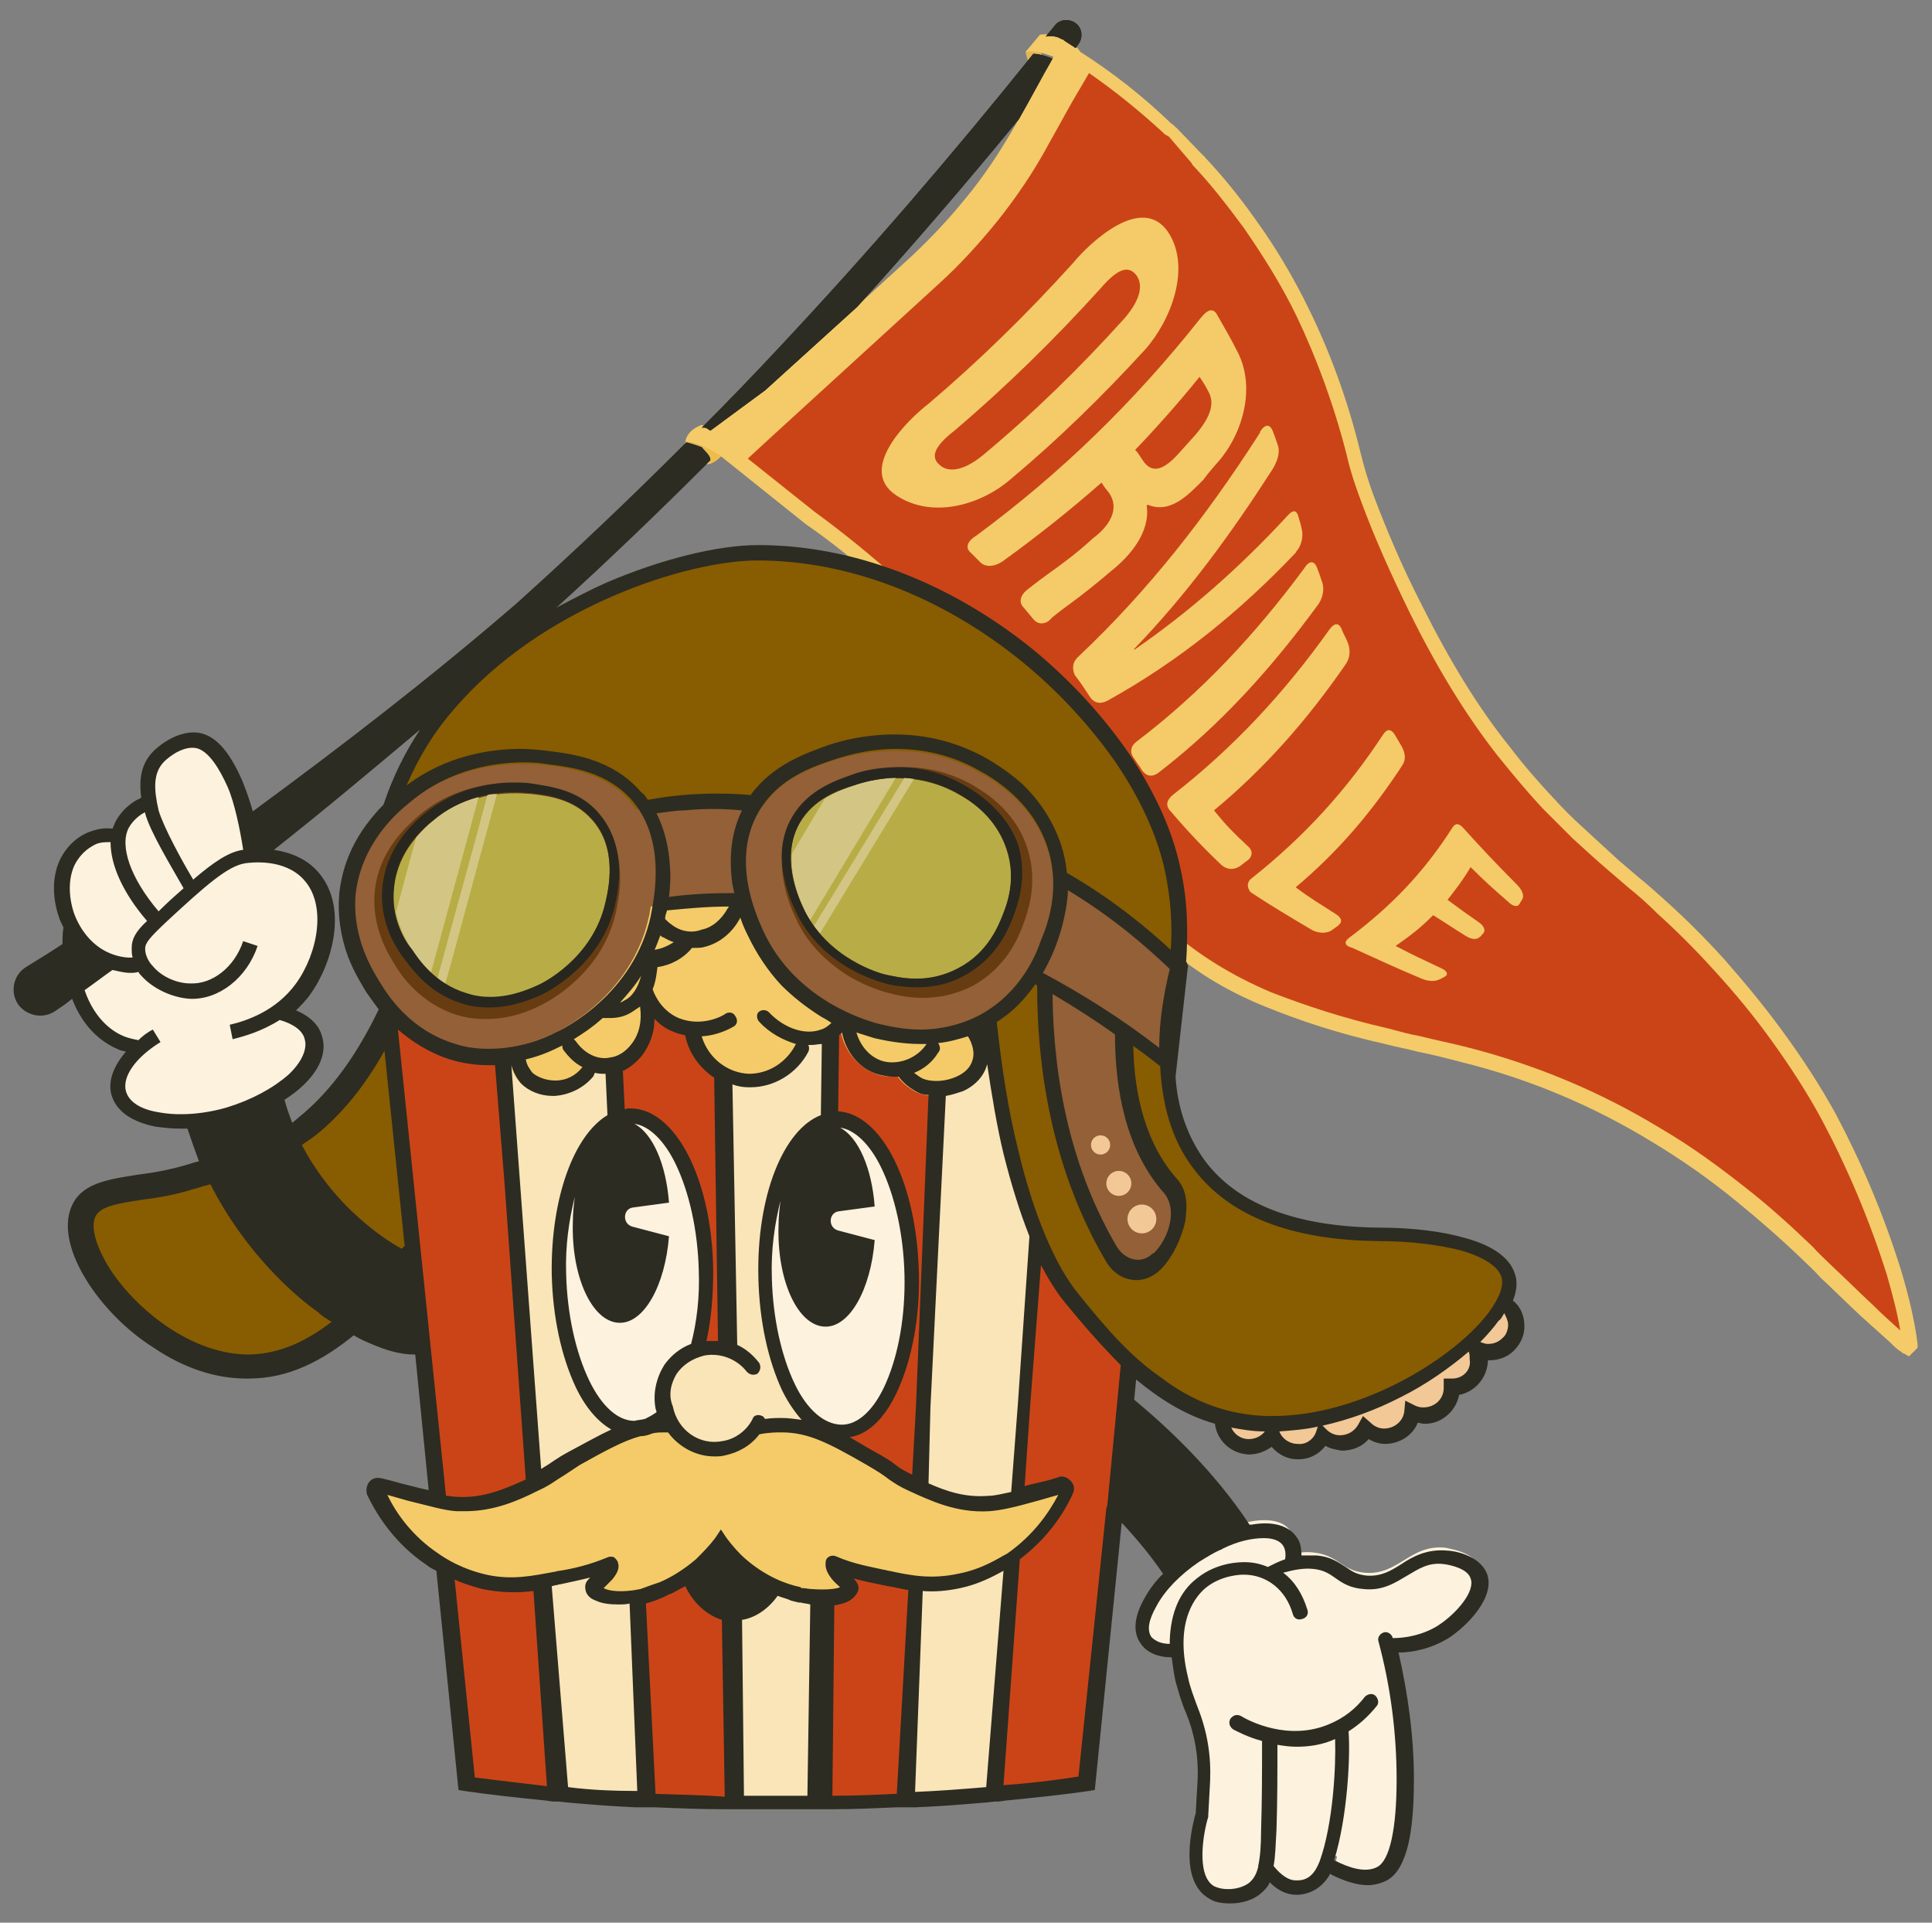 <?xml version="1.0" encoding="utf-8"?>
<!-- Generator: Adobe Illustrator 27.8.0, SVG Export Plug-In . SVG Version: 6.00 Build 0)  -->
<svg version="1.2" baseProfile="tiny" id="Layer_1" xmlns="http://www.w3.org/2000/svg" xmlns:xlink="http://www.w3.org/1999/xlink"
	 x="0px" y="0px" viewBox="0 0 201 200" overflow="visible" xml:space="preserve">
<rect x="0" y="0" width="201" height="200" fill="#808080" stroke="none"/>
<g id="Layer_1_00000106848644063259509600000005299531540001616283_">
	<path fill="#F4CB68" d="M72.8,46c0.9,0.7,1.7,1.1,2.5,1.2c-0.6,0.6-1.2,1.1-1.8,1.1c-0.6-0.3-1.1-0.6-1.7-1
		C72.2,47,72.6,46.5,72.8,46z"/>
	<path fill="#EEBC4A" d="M72.9,46c-0.2,0.5,1.3,1.3,1,2c0,0.1-0.1,0.2-0.1,0.2c0.1,0.1,1.2-0.4,1.3-1.1c0.1-0.8-1-1.5-1.8-1.3
		C73.2,45.7,73,45.8,72.9,46z"/>
	<path fill="#E1B759" d="M73.5,47.2C73,46.3,73,45.1,73,44.4c-0.7,0.4-1.7,1.2-1.8,1.9c0.2,0.6,0.5,1.2,0.8,1.8
		C72.4,47.5,72.9,47.3,73.5,47.2z"/>
	<path fill="#E1B759" d="M106.7,5.4c0.5-0.5,0.9-1,1.4-1.5c-0.1,1.3,0.7,3.1,1.8,4.8c-0.4,0.4-0.7,0.8-1.1,1.1
		C107.9,8.6,107,7,106.7,5.4z"/>
	<g>
		<path fill="#CB4417" d="M97.5,28C97.2,28.2,74.3,45.5,74,45.7c0,0,0,0,0.1,0.1L84.3,54c2.6,1.8,5.1,3.8,7.5,5.9
			c1.6,1.4,3.1,2.8,4.6,4.3c1.9,1.9,3.7,3.9,5.4,5.9c2.5,3,4.8,6.1,6.8,9.4c2,3.2,3.9,6.4,5.9,9.6c1.9,3.1,4.2,5.9,6.8,8.2
			c3.2,2.8,6.7,5,10.6,6.6c4,1.7,8.2,2.9,12.4,3.9c2.7,0.6,5.4,1.2,8,1.8c7.1,1.8,13.8,4.6,20.1,8.4c3.1,1.9,6.1,4,8.9,6.3
			c2.3,1.9,4.5,3.9,6.7,6c2.1,2,4.1,4,6.2,6c1.3,1.2,2.6,2.4,3.9,3.5c0.1,0.1,0.3,0.2,0.4,0.2c0.1-0.1,0.1-0.1,0.2-0.2
			c-0.3-2.5-0.9-5-1.7-7.4c-1.7-5.6-4-11-6.7-16.1c-1.6-3-3.5-5.9-5.5-8.6c-1.9-2.5-3.9-5-6-7.3c-1.9-2.1-3.9-4-5.9-5.9
			c-1.7-1.5-3.4-2.9-5.1-4.4c-1.3-1.1-2.5-2.2-3.8-3.4c-1-1-2-2-3-3c-1.6-1.7-3.2-3.5-4.7-5.4c-3.6-4.6-6.5-9.6-9.1-14.8
			c-1.8-3.6-3.5-7.3-4.9-11.2c-0.6-1.6-1.1-3.3-1.5-5c-1.3-5.1-3-9.9-5.2-14.6c-1.6-3.3-3.4-6.4-5.5-9.3c-1.6-2.3-3.4-4.4-5.2-6.5
			c-0.1-0.1-0.1-0.2-0.1-0.2c-0.9-0.9-1.7-1.8-2.6-2.6c-0.2-0.2-0.5-0.4-0.7-0.6c-2.9-2.7-6-5.2-9.3-7.3c-0.3-0.2-0.5-0.3-0.8-0.5
			c0,0.2-0.1,0.4-0.1,0.6L97.5,28z"/>
	</g>
	<path fill="#F4CB68" d="M199.5,139.8c-0.3-2.4-0.9-4.9-1.7-7.6c-1.8-5.8-4.1-11.2-6.8-16.3c-1.6-2.9-3.4-5.7-5.6-8.7
		c-1.9-2.6-3.9-5-6-7.4c-1.9-2.1-3.9-4.1-6-6c-1-0.9-2-1.8-3-2.6c-0.7-0.6-1.4-1.2-2.1-1.8c-1.3-1.2-2.5-2.3-3.7-3.4
		c-1-0.9-2-1.9-3-3c-1.5-1.6-3-3.3-4.6-5.4c-3.2-4-6.1-8.7-9.1-14.7c-2.1-4.1-3.6-7.7-4.9-11.1c-0.6-1.6-1.1-3.2-1.5-4.9
		c-1.3-5.3-3.1-10.2-5.3-14.7c-1.6-3.3-3.5-6.5-5.6-9.4c-1.7-2.4-3.5-4.6-5.3-6.5l0,0c0,0,0-0.1-0.1-0.1l-0.1-0.1l-2.6-2.7l-0.1-0.1
		c-0.1-0.1-0.2-0.1-0.2-0.2c-0.1-0.1-0.3-0.2-0.4-0.3c-2.9-2.8-6.1-5.3-9.4-7.4L112.1,5c-0.5-0.3-0.9-0.6-1.4-0.9
		c-0.1,0-0.1-0.1-0.2-0.1c-0.7-0.4-1.4-0.5-2.3-0.4c-0.5,0.6-1,1.2-1.5,1.8c0.8-0.2,1.8,0.1,2.9,0.5c-1.3,2.3-2.6,4.7-3.9,7
		c-1.6,2.8-3.3,5.4-5.3,7.8c-1.7,2.1-3.5,4-5.4,5.8l-15.3,14L74,44.7c-0.4-0.2-0.7-0.4-1-0.5c-0.8,0.3-1.5,0.8-1.7,1.7
		c1,0.1,2.4,0.7,3.5,1.4l9,7.2l0,0c2.6,1.8,5.1,3.8,7.4,5.9c1.5,1.3,3,2.7,4.5,4.3c1.8,1.8,3.6,3.8,5.4,5.9c2.6,3,4.8,6.2,6.8,9.3
		c1.3,2,2.5,4.1,3.7,6.1c0.7,1.2,1.5,2.4,2.2,3.6c2,3.2,4.3,6,7,8.4c3.1,2.8,6.6,5,10.8,6.7c3.7,1.5,7.6,2.8,12.5,3.9
		c1.1,0.3,2.3,0.5,3.4,0.8c1.5,0.3,3.1,0.7,4.6,1.1c6.9,1.7,13.6,4.5,19.8,8.3c3,1.8,6,3.9,8.8,6.2c2.2,1.8,4.4,3.7,6.7,5.9
		c0.7,0.7,1.4,1.3,2,2c1.4,1.3,2.8,2.7,4.2,4c1,0.9,2,1.8,3,2.7c0.3,0.3,0.6,0.6,1,0.9c0.2,0.1,0.3,0.2,0.4,0.3h0.1l0.5,0.3l0.9-0.9
		L199.5,139.8z M197.7,138.4c-1-0.9-2-1.8-2.9-2.7c-1.4-1.3-2.8-2.7-4.2-4c-0.7-0.7-1.4-1.3-2-2c-2.3-2.2-4.5-4.2-6.8-6
		c-2.9-2.3-5.9-4.5-9-6.3c-6.4-3.9-13.2-6.7-20.3-8.5c-1.6-0.4-3.1-0.7-4.7-1.1c-1.1-0.2-2.2-0.5-3.3-0.8c-4.8-1.1-8.7-2.4-12.3-3.8
		c-4-1.7-7.4-3.8-10.4-6.4c-2.6-2.3-4.8-5-6.7-8.1c-0.7-1.2-1.5-2.4-2.2-3.6c-1.2-2-2.5-4.1-3.7-6.1c-2-3.2-4.3-6.4-6.9-9.5
		c-1.8-2.1-3.6-4.1-5.5-6c-1.6-1.6-3.1-3-4.6-4.3c-2.4-2.1-4.9-4.1-7.5-6l-6.9-5.5l2.5-2.3l17.4-15.9c2.2-2,4.1-4.1,5.9-6.3
		c2.1-2.6,4-5.4,5.6-8.4c0.8-1.4,1.6-2.9,2.4-4.3l1.7-2.9c2.6,1.8,5.2,3.9,7.6,6.1c0.2,0.2,0.3,0.3,0.5,0.4c0.1,0,0.1,0.1,0.2,0.1
		L124,17c0,0.1,0.1,0.2,0.2,0.3c1.8,1.9,3.5,4.1,5.2,6.4c2,2.9,3.9,5.9,5.5,9.2c2.1,4.4,3.9,9.3,5.2,14.4c0.4,1.8,1,3.5,1.6,5.1
		c1.3,3.5,2.9,7.1,4.9,11.2c3,6.1,6,10.9,9.2,15c1.7,2.1,3.2,3.9,4.7,5.5c1.1,1.1,2.1,2.1,3.1,3.1c1.2,1.1,2.4,2.2,3.8,3.4
		c0.7,0.6,1.4,1.2,2.1,1.8c1,0.8,2,1.7,2.9,2.6c2.1,1.9,4,3.8,5.9,5.9c2.1,2.3,4.1,4.7,5.9,7.2c2.1,2.9,3.9,5.7,5.4,8.5
		c2.6,4.9,4.9,10.3,6.7,16C196.9,134.7,197.4,136.6,197.7,138.4L197.7,138.4z"/>
	<g>
		<path fill="#F4CB68" d="M96.6,42c5.3-4.5,10.3-9.4,15-14.6c1.9-2.3,7.2-7.2,9.9-3.3c2.5,3.7,0.3,9.3-2.4,12.3
			c-4.4,4.8-9,9.3-13.9,13.4c-3.2,2.8-8.3,4.2-12,1.7C89.2,48.8,94.4,43.7,96.6,42z M102.2,47.4c5.3-4.4,10.2-9.2,14.8-14.3
			c1.8-2.1,1.9-3.6,1.2-4.5c-0.8-1-1.9-0.7-3.7,1.4c-4.8,5.3-9.8,10.2-15.2,14.8c-2.2,1.7-2.5,2.8-1.5,3.6
			C98.6,49.1,100.1,49.1,102.2,47.4z M101.6,55.7c8.8-6.5,16.4-13.9,23.3-22.6c0.7-0.9,1.3-1.1,1.7-0.4c0.9,1.6,1.4,2.4,2.2,4
			c1.9,3.8,0.4,8.7-2.3,11.6c-0.5,0.6-0.8,0.9-1.3,1.6c-1.5,1.5-3.4,3.6-5.8,2.6c0,0,0,0-0.1,0.1c0.4,2.8-1.8,5.3-3.7,6.8
			c-1.4,1.2-2.9,2.4-4.4,3.5c-0.7,0.5-1.2,0.9-1.7,1.3c-0.2,0.2-0.3,0.3-0.4,0.4c-0.6,0.4-1.2,0.3-1.6-0.2s-0.6-0.7-1-1.2
			c-0.5-0.5-0.4-1.2,0.3-1.8c0.4-0.3,1-0.8,2.1-1.6c1.7-1.2,3.3-2.4,4.8-3.8c1.5-1.1,2.9-2.9,1.7-4.7c-0.3-0.4-0.5-0.6-0.8-1.1
			c-3.3,2.9-6.7,5.6-10.3,8.2c-0.9,0.6-1.8,0.6-2.3,0.1c-0.4-0.4-0.6-0.6-1-1C100.4,57,100.6,56.3,101.6,55.7z M118.9,47.9
			c0.8,1.2,1.9,1.3,3.7-0.7c0.7-0.8,1.1-1.2,1.8-2c1.6-1.9,2-3.3,1.3-4.5c-0.3-0.6-0.5-0.9-0.9-1.5c-2.1,2.6-4.4,5.2-6.7,7.6
			C118.5,47.2,118.6,47.5,118.9,47.9z M112.3,68.2c7.2-6.8,13.2-14.5,18.6-22.9c0.2-0.3,0.2-0.3,0.2-0.4c0.5-0.8,1-0.8,1.3-0.1
			c0.2,0.5,0.3,0.8,0.5,1.4c0.3,0.7,0.1,1.6-0.5,2.6c-4.3,6.7-8.9,13-14.4,18.7c0,0,0,0,0,0.1c5.8-4,11-8.6,15.9-13.9
			c0.6-0.7,1-0.7,1.2,0.1c0.1,0.4,0.2,0.6,0.3,1.1c0.2,0.7,0.1,1.6-0.4,2.3c-0.1,0.1-0.1,0.1-0.2,0.3c-5.9,6.2-12.2,11.3-19.6,15.4
			c-0.8,0.4-1.4,0.2-1.8-0.4c-0.6-0.9-0.9-1.4-1.6-2.3C111.5,69.4,111.6,68.8,112.3,68.2z M118.3,77.1c6.7-5.1,12.3-11.1,17.4-18
			c0.5-0.8,1-0.8,1.3-0.1c0.2,0.5,0.3,0.8,0.5,1.4c0.3,0.7,0.2,1.6-0.3,2.4c-4.9,6.7-10.2,12.6-16.7,17.6c-0.7,0.5-1.3,0.3-1.7-0.3
			c-0.3-0.5-0.5-0.7-0.8-1.2C117.5,78.3,117.6,77.6,118.3,77.1z M122,82.7c6.3-4.9,11.6-10.6,16.3-17.2c0.5-0.7,1-0.8,1.3,0
			c0.2,0.5,0.4,0.8,0.6,1.3c0.3,0.7,0.3,1.6-0.2,2.3c-4,5.8-8.4,10.8-13.7,15.2c1.3,1.6,2,2.3,3.5,3.7c0.6,0.5,0.5,1.1,0,1.5
			c-0.3,0.2-0.5,0.4-0.8,0.6c-0.6,0.4-1.3,0.4-1.9-0.1c-1.9-1.8-3.6-3.6-5.3-5.6C121.2,83.8,121.4,83.2,122,82.7z M130.3,91.3
			c5.4-4.3,9.8-9.1,13.6-14.9c0.4-0.6,0.8-0.6,1.2,0c0.3,0.5,0.4,0.7,0.7,1.2c0.4,0.7,0.5,1.4,0.1,2c-3.2,4.9-6.7,9-11.1,12.7
			c1.6,1.2,2.5,1.7,4.2,2.8c0.6,0.4,0.7,0.8,0.2,1.2c-0.3,0.2-0.4,0.3-0.7,0.5c-0.5,0.3-1.2,0.3-1.9,0c-2.2-1.3-4.4-2.6-6.5-4
			C129.7,92.3,129.7,91.7,130.3,91.3z M140.3,97.6c4.4-3.3,7.8-6.8,10.8-11.5c0.3-0.5,0.7-0.5,1.2,0.1c1.8,2,3.6,3.9,5.5,5.8
			c0.5,0.5,0.8,1.1,0.6,1.5c-0.1,0.2-0.2,0.3-0.3,0.5c-0.2,0.4-0.7,0.3-1.2-0.2c-1.6-1.4-2.4-2.1-3.9-3.6c-0.9,1.5-1.4,2.1-2.4,3.4
			c1.2,0.9,1.9,1.4,3.2,2.3c0.6,0.4,0.8,0.9,0.5,1.2c-0.2,0.2-0.2,0.3-0.4,0.4c-0.3,0.3-0.9,0.2-1.5-0.2c-1.3-0.8-2-1.3-3.3-2.1
			c-1.4,1.4-2.2,2-3.9,3.2c1.9,1,2.8,1.4,4.7,2.3c0.7,0.3,0.8,0.7,0.4,0.9c-0.2,0.1-0.3,0.2-0.6,0.3c-0.4,0.2-1.1,0.2-1.8-0.1
			c-2.4-1-4.8-2.1-7.2-3.2C139.9,98.4,139.8,98,140.3,97.6z M96.6,42c5.3-4.5,10.3-9.4,15-14.6c1.9-2.3,7.2-7.2,9.9-3.3
			c2.5,3.7,0.3,9.3-2.4,12.3c-4.4,4.8-9,9.3-13.9,13.4c-3.2,2.8-8.3,4.2-12,1.7C89.2,48.8,94.4,43.7,96.6,42z M102.2,47.4
			c5.3-4.4,10.2-9.2,14.8-14.3c1.8-2.1,1.9-3.6,1.2-4.5c-0.8-1-1.9-0.7-3.7,1.4c-4.8,5.3-9.8,10.2-15.2,14.8
			c-2.2,1.7-2.5,2.8-1.5,3.6C98.6,49.1,100.1,49.1,102.2,47.4z M101.6,55.7c8.8-6.5,16.4-13.9,23.3-22.6c0.7-0.9,1.3-1.1,1.7-0.4
			c0.9,1.6,1.4,2.4,2.2,4c1.9,3.8,0.4,8.7-2.3,11.6c-0.5,0.6-0.8,0.9-1.3,1.6c-1.5,1.5-3.4,3.6-5.8,2.6c0,0,0,0-0.1,0.1
			c0.4,2.8-1.8,5.3-3.7,6.8c-1.4,1.2-2.9,2.4-4.4,3.5c-0.7,0.5-1.2,0.9-1.7,1.3c-0.2,0.2-0.3,0.3-0.4,0.4c-0.6,0.4-1.2,0.3-1.6-0.2
			s-0.6-0.7-1-1.2c-0.5-0.5-0.4-1.2,0.3-1.8c0.4-0.3,1-0.8,2.1-1.6c1.7-1.2,3.3-2.4,4.8-3.8c1.5-1.1,2.9-2.9,1.7-4.7
			c-0.3-0.4-0.5-0.6-0.8-1.1c-3.3,2.9-6.7,5.6-10.3,8.2c-0.9,0.6-1.8,0.6-2.3,0.1c-0.4-0.4-0.6-0.6-1-1
			C100.4,57,100.6,56.3,101.6,55.7z M118.9,47.9c0.8,1.2,1.9,1.3,3.7-0.7c0.7-0.8,1.1-1.2,1.8-2c1.6-1.9,2-3.3,1.3-4.5
			c-0.3-0.6-0.5-0.9-0.9-1.5c-2.1,2.6-4.4,5.2-6.7,7.6C118.5,47.2,118.6,47.5,118.9,47.9z M112.3,68.2c7.2-6.8,13.2-14.5,18.6-22.9
			c0.2-0.3,0.2-0.3,0.2-0.4c0.5-0.8,1-0.8,1.3-0.1c0.2,0.5,0.3,0.8,0.5,1.4c0.3,0.7,0.1,1.6-0.5,2.6c-4.3,6.7-8.9,13-14.4,18.7
			c0,0,0,0,0,0.1c5.8-4,11-8.6,15.9-13.9c0.6-0.7,1-0.7,1.2,0.1c0.1,0.4,0.2,0.6,0.3,1.1c0.2,0.7,0.1,1.6-0.4,2.3
			c-0.1,0.1-0.1,0.1-0.2,0.3c-5.9,6.2-12.2,11.3-19.6,15.4c-0.8,0.4-1.4,0.2-1.8-0.4c-0.6-0.9-0.9-1.4-1.6-2.3
			C111.5,69.4,111.6,68.8,112.3,68.2z M118.3,77.1c6.7-5.1,12.3-11.1,17.4-18c0.5-0.8,1-0.8,1.3-0.1c0.2,0.5,0.3,0.8,0.5,1.4
			c0.3,0.7,0.2,1.6-0.3,2.4c-4.9,6.7-10.2,12.6-16.7,17.6c-0.7,0.5-1.3,0.3-1.7-0.3c-0.3-0.5-0.5-0.7-0.8-1.2
			C117.5,78.3,117.6,77.6,118.3,77.1z M122,82.7c6.3-4.9,11.6-10.6,16.3-17.2c0.5-0.7,1-0.8,1.3,0c0.2,0.5,0.4,0.8,0.6,1.3
			c0.3,0.7,0.3,1.6-0.2,2.3c-4,5.8-8.4,10.8-13.7,15.2c1.3,1.6,2,2.3,3.5,3.7c0.6,0.5,0.5,1.1,0,1.5c-0.3,0.2-0.5,0.4-0.8,0.6
			c-0.6,0.4-1.3,0.4-1.9-0.1c-1.9-1.8-3.6-3.6-5.3-5.6C121.2,83.8,121.4,83.2,122,82.7z M130.3,91.3c5.4-4.3,9.8-9.1,13.6-14.9
			c0.4-0.6,0.8-0.6,1.2,0c0.3,0.5,0.4,0.7,0.7,1.2c0.4,0.7,0.5,1.4,0.1,2c-3.2,4.9-6.7,9-11.1,12.7c1.6,1.2,2.5,1.7,4.2,2.8
			c0.6,0.4,0.7,0.8,0.2,1.2c-0.3,0.2-0.4,0.3-0.7,0.5c-0.5,0.3-1.2,0.3-1.9,0c-2.2-1.3-4.4-2.6-6.5-4
			C129.7,92.3,129.7,91.7,130.3,91.3z M140.3,97.6c4.4-3.3,7.8-6.8,10.8-11.5c0.3-0.5,0.7-0.5,1.2,0.1c1.8,2,3.6,3.9,5.5,5.8
			c0.5,0.5,0.8,1.1,0.6,1.5c-0.1,0.2-0.2,0.3-0.3,0.5c-0.2,0.4-0.7,0.3-1.2-0.2c-1.6-1.4-2.4-2.1-3.9-3.6c-0.9,1.5-1.4,2.1-2.4,3.4
			c1.2,0.9,1.9,1.4,3.2,2.3c0.6,0.4,0.8,0.9,0.5,1.2c-0.2,0.2-0.2,0.3-0.4,0.4c-0.3,0.3-0.9,0.2-1.5-0.2c-1.3-0.8-2-1.3-3.3-2.1
			c-1.4,1.4-2.2,2-3.9,3.2c1.9,1,2.8,1.4,4.7,2.3c0.7,0.3,0.8,0.7,0.4,0.9c-0.2,0.1-0.3,0.2-0.6,0.3c-0.4,0.2-1.1,0.2-1.8-0.1
			c-2.4-1-4.8-2.1-7.2-3.2C139.9,98.4,139.8,98,140.3,97.6z"/>
	</g>
	<g>
		<path fill="#885C00" d="M39.8,97c-4-27,27-39.5,39-39.5c20.5,0,39.8,17.4,43.1,32.9c2.5,11.7-2.5,20.8-2.5,25.7"/>
	</g>
	<g>
		<path fill="#885C00" d="M43,129.4V99.8c-7.1,19.1-15.8,20.5-23.2,22.7c-5.2,1.5-9.9,0.8-11.1,3.6c-1.9,4.6,7.2,15.9,17,16.1
			c7.2,0.1,12.4-5.7,17.5-11.8C43,130.1,43,129.7,43,129.4z"/>
	</g>
	<g>
		<path fill-rule="evenodd" fill="#FAE5B8" d="M98.1,104.5l-4,82.8c3.3-0.2,6.6-0.4,9.7-0.7l5.8-82.1
			C109.6,104.5,98.1,104.5,98.1,104.5z"/>
	</g>
	<g>
		<path fill-rule="evenodd" fill="#CB4417" d="M40.4,104.5l8.3,81.1c3,0.4,6.3,0.8,9.7,1.1l-6.6-82.2L40.4,104.5L40.4,104.5z"/>
	</g>
	<g>
		<path fill-rule="evenodd" fill="#FAE5B8" d="M52,104.5l5.8,82.1c3.1,0.3,6.3,0.5,9.7,0.7l-4-82.8H52z"/>
	</g>
	<g>
		<path fill-rule="evenodd" fill="#CB4417" d="M63.8,104.5l3.3,82.8c3.1,0.2,6.3,0.3,9.6,0.3l-1.4-83.1
			C75.3,104.5,63.8,104.5,63.8,104.5z"/>
	</g>
	<g>
		<g>
			<path fill-rule="evenodd" fill="#FAE5B8" d="M75,104.5l1.2,83.1c1.5,0,3,0,4.6,0c1.7,0,3.4,0,5,0l0.7-83.1
				C86.5,104.5,75,104.5,75,104.5z"/>
		</g>
	</g>
	<g>
		<path fill-rule="evenodd" fill="#CB4417" d="M86.3,104.5l-1.4,83.1c3.3,0,6.5-0.2,9.6-0.3l3.3-82.8H86.3z"/>
	</g>
	<g>
		<path fill-rule="evenodd" fill="#CB4417" d="M109.9,104.5l-6.6,82.2c3.4-0.3,6.7-0.7,9.7-1.1l8.3-81L109.9,104.5L109.9,104.5z"/>
	</g>
	<g>
		<path fill-rule="evenodd" fill="#F4CB68" d="M84.8,100.7C84.8,100.7,84.8,100.6,84.8,100.7v-9.3H64.6v8.8l-3.2,2.4H41.3
			c-0.1,2.4,1.4,4.9,3.5,5.4c0.9,0.2,1.7,0.3,2.3,0.2c1.6,1.8,4.2,2.8,5.9,2.1c0.2,0.9,0.5,1.7,1.1,2.3c0.9,0.9,2.2,1.4,3.6,1.3
			c1.5-0.1,3-0.8,4-2c0.1-0.1,0.2-0.3,0.2-0.4c0.5,0.1,1.1,0.2,1.6,0.1c1.2-0.2,2.4-0.9,3.3-2c0.8-1.1,1.3-2.4,1.3-3.8
			c0.5,0.5,1.1,1,1.9,1.3c0.4,0.2,0.9,0.3,1.3,0.4v0.1c0.7,3.1,3.4,5.4,6.5,5.4c2.5,0.1,4.9-1.4,6.2-3.7c0.1-0.2,0.1-0.5,0-0.7
			c0.7,0,1.4-0.1,2-0.3c0.5-0.2,1.1-0.5,1.5-0.9c0.4,2,1.9,3.8,3.9,4.4c0.7,0.2,1.3,0.2,2,0.2c0.5,0.7,1.2,1.2,1.9,1.6
			c1.4,0.6,3.2,0.6,4.8-0.2c1.3-0.6,2.2-1.6,2.5-2.8c0.1-0.3,0.1-0.5,0.1-0.8c0.3-0.1,0.6-0.2,0.8-0.3v-6.1h-16L84.8,100.7z"/>
	</g>
	<g>
		<path fill="#885C00" d="M102.2,94.9c0.4,18.7,4.3,34.1,9.4,40.2c5.3,6.5,10.8,12.8,20.1,13c12.6,0.3,26.6-10.8,25.1-15.6
			c-0.9-2.9-6.9-4.2-13.5-4.3c-21.5-0.3-24.3-14.3-20.6-28.5"/>
	</g>
	<path fill="#936037" d="M116.9,107.2c1.8,1.3,3.4,2.5,4.7,3.5l1.1-10c-2.9-2.9-7.3-6.6-13.2-9.9c-0.1-0.8-0.2-1.6-0.5-2.4
		c-1.6-5-5.8-7.4-7.4-8.2c-6.5-3.6-13.2-1.6-14.9-1.1c-2.1,0.7-5.3,1.8-7.3,4.7c-0.3,0-0.5-0.1-0.8-0.1c-2.5-0.3-5-0.3-7.4-0.1
		c-1.7,0.2-3.4,0.4-5,0.6c-0.2-0.3-0.4-0.5-0.6-0.8c-2.6-3-6.4-3.5-8.8-3.8c-1.8-0.2-8.7-0.8-14.4,4c-1.3,1.1-5,4.3-5.6,9.5
		c-0.5,4.6,1.7,8,2.6,9.3c0.2,0.3,0.5,0.7,0.8,1.2l0.4,4.3c0.5-0.6,1.1-1.2,1.8-1.9c1.2,1.1,2.8,2.1,4.8,2.7
		c4.8,1.4,8.8-0.5,10.4-1.2c0.7-0.3,8.1-3.9,9.9-12.1c0.1-0.3,0.1-0.6,0.2-1.1c2.9-0.4,6.1-0.6,9.6-0.5c0.3,0,0.5,0,0.8,0
		c0.4,1.3,0.8,2.3,1.1,2.9c3.4,7.7,11.4,9.7,12.1,9.9c1.8,0.4,6.1,1.4,10.5-0.9c2.3-1.2,3.8-2.9,4.8-4.5c0.6,0.3,1.3,0.6,1.9,1
		c-0.3,9.5,2.4,20,7,28.4c1,1.8,3.2,2.2,4.7,0.8c0.1-0.1,0.1-0.1,0.2-0.2l0,0c1-1.1,1.7-2.5,2-4c0.2-1.2,0.2-2.7-0.7-3.7
		C118,119.1,116.8,112.9,116.9,107.2z"/>
	<path fill="#683C11" d="M53,81.5c-2.5,0-6.3,0.6-9.5,3.4c-1,0.9-4.1,3.5-4.5,7.8c-0.4,3.8,1.5,6.7,2.1,7.7s2.6,4,6.5,5.2
		c1,0.3,2,0.4,3,0.4c2.6,0,4.6-0.9,5.6-1.4c0.4-0.2,2-1,3.6-2.5c2.2-2,3.7-4.5,4.3-7.3c0.1-0.7,0.5-2.2,0.4-4
		c-0.1-2.4-0.8-4.4-2.2-5.9c-2.3-2.6-5.4-3-7.3-3.2C54.3,81.6,53.6,81.5,53,81.5"/>
	<g>
		<path fill="#B8AC47" d="M61.6,85.3c2.7,3,1.7,7.3,1.4,8.6c-1.3,5.9-6.6,8.5-7.1,8.7c-1.2,0.5-4.1,1.9-7.5,0.9
			c-3.3-1-5-3.6-5.6-4.5s-2.2-3.4-1.8-6.7c0.4-3.8,3-6,4-6.8c4.1-3.5,9-3,10.3-2.9C57,82.8,59.7,83.1,61.6,85.3z"/>
	</g>
	<g>
		<path fill="#D3C684" d="M50.7,82.7l-0.9,3.4l0,0l-4.3,15.7c0.2,0.2,0.5,0.4,0.8,0.6l0.6-2.1l0,0l4.8-17.7
			C51.3,82.6,51,82.6,50.7,82.7z"/>
		<path fill="#D3C684" d="M44.8,101.3l0.6-2.2l0,0l4.4-16.2c-1.6,0.4-3.3,1.2-4.8,2.5c-0.4,0.3-1,0.9-1.7,1.7l-0.9,3.3l0,0l-1.2,4.5
			c0.4,1.9,1.3,3.3,1.7,4C43.1,99.4,43.8,100.4,44.8,101.3z"/>
	</g>
	<circle fill="#F2C897" cx="118.8" cy="126.8" r="1.5"/>
	<circle fill="#F2C897" cx="116.4" cy="123.1" r="1.3"/>
	<circle fill="#F2C897" cx="114.5" cy="119.1" r="1"/>
	<g>
		
			<ellipse transform="matrix(1 -1.893504e-02 1.893504e-02 1 -2.497 1.675)" fill="#FCF2DD" cx="87.2" cy="132.7" rx="7.6" ry="16.3"/>
	</g>
	<g>
		
			<ellipse transform="matrix(1 -1.893504e-02 1.893504e-02 1 -2.493 1.27)" fill="#FCF2DD" cx="65.8" cy="132.3" rx="7.6" ry="16.3"/>
	</g>
	<g>
		<path fill="#F4CB68" d="M110.8,154.6c-0.1-0.1-0.3-0.1-0.4,0c-0.7,0.2-1.6,0.5-2.7,0.8c-2.5,0.6-3.7,0.9-4.9,1c-3.2,0.2-5.8-1-8-2
			c-1.9-0.9-1.7-1.1-4.4-2.7c-3.9-2.2-6.2-3.5-9.2-3.5c-1.1,0-3.6,0-5.6,1.7c-0.2,0.2-0.4,0.3-0.5,0.5c-0.2-0.2-0.3-0.3-0.5-0.5
			c-2-1.7-4.4-1.7-5.6-1.7c-3.1,0-5.4,1.3-9.2,3.5c-2.7,1.5-2.4,1.7-4.4,2.7c-2.1,1-4.7,2.2-8,2c-1.3-0.1-2.5-0.4-4.9-1
			c-1.1-0.3-2-0.5-2.7-0.8c-0.1,0-0.3,0-0.4,0c-0.2,0.1-0.3,0.4-0.2,0.6c0.9,1.8,2.6,4.7,5.9,7c0.8,0.6,2.6,1.8,5.3,2.3
			c2.9,0.6,5.1,0.2,7.4-0.3c1.4-0.3,3.5-0.6,5.7-1.6l0,0c0.1,0.3-0.1,0.6-0.5,1.1c-0.7,0.9-1.3,1.1-1.3,1.4c0.1,0.4,0.5,0.6,0.6,0.6
			c1.4,0.7,6.5,0.6,10.6-3c0.6-0.5,1.4-1.3,2.1-2.3c0.8,1,1.5,1.8,2.1,2.3c4.1,3.7,9.2,3.7,10.6,3c0.2-0.1,0.6-0.3,0.6-0.6
			c0.1-0.4-0.5-0.5-1.3-1.4c-0.4-0.5-0.5-0.8-0.5-1.1l0,0c2.2,1,4.3,1.3,5.7,1.6c2.3,0.4,4.5,0.9,7.4,0.3c2.7-0.6,4.5-1.8,5.3-2.3
			c3.3-2.2,5-5.2,5.9-7C111.1,155,111,154.7,110.8,154.6z"/>
	</g>
	<g>
		<path fill="#FAE5B8" d="M78.3,142.3c-1.2-1.6-3.1-2.4-5.2-2c-2.8,0.5-4.7,3.3-4.2,6.1s3.3,4.7,6.1,4.2c1.6-0.3,3-1.4,3.7-2.7"/>
	</g>
	<path fill="#683C11" d="M106.9,88.3c-1.3-4.2-4.8-6.1-6-6.8c-2.1-1.1-4.3-1.7-6.8-1.7c-2.2,0-4,0.5-5.1,0.8
		c-1.8,0.6-4.8,1.6-6.5,4.6c-1,1.8-1.4,3.9-1,6.3c0.3,1.8,0.9,3.2,1.2,3.8c1.1,2.6,3.1,4.7,5.7,6.3c1.9,1.1,3.6,1.6,4.1,1.7
		c0.7,0.2,2,0.5,3.5,0.5c1.8,0,3.5-0.4,5.1-1.2c3.6-1.9,4.9-5.2,5.3-6.3C106.8,95.2,108.1,92,106.9,88.3z"/>
	<path fill="#FCF2DD" d="M32.5,107.5C32.5,107.5,32.5,107.4,32.5,107.5c-0.2-0.2-0.2-0.3-0.3-0.4l-0.1-0.1c-0.1-0.1-0.1-0.2-0.2-0.2
		l-0.1-0.1c-0.1-0.1-0.2-0.2-0.3-0.3c0,0,0,0-0.1,0c-0.1-0.1-0.3-0.2-0.5-0.3c0,0-0.1,0-0.1-0.1c-0.1-0.1-0.3-0.1-0.4-0.2
		c-0.1,0-0.1,0-0.2-0.1s-0.3-0.1-0.4-0.2c-0.1,0-0.1,0-0.2-0.1c-0.2-0.1-0.3-0.1-0.5-0.1c0,0,0,0-0.1,0c0,0,0.1,0,0.1-0.1
		c0.2-0.1,0.3-0.3,0.5-0.4c0.1,0,0.1-0.1,0.2-0.2s0.3-0.2,0.4-0.4c0.1-0.1,0.1-0.1,0.2-0.2s0.3-0.3,0.4-0.4s0.1-0.1,0.2-0.2
		c0.2-0.2,0.4-0.4,0.5-0.7c2.3-3.2,3.6-8.7,0.7-11.8c-0.2-0.2-0.4-0.4-0.7-0.6c-0.1,0-0.1-0.1-0.2-0.1c-0.2-0.2-0.5-0.3-0.7-0.4
		c0,0-0.1,0-0.1-0.1c-0.2-0.1-0.4-0.2-0.7-0.3c0,0-0.1,0-0.1-0.1c-0.2-0.1-0.5-0.2-0.7-0.2c-0.1,0-0.1,0-0.2,0
		C28.6,89,28.3,89,28.1,89c0,0,0,0-0.1,0c-0.2,0-0.5-0.1-0.7-0.1h-0.1c-0.2,0-0.4,0-0.6,0l0,0c-0.2,0-0.4,0-0.5,0l0,0
		c0-0.5-0.1-1-0.1-1.4c0-0.1,0-0.3-0.1-0.4c0-0.3-0.1-0.6-0.2-1c0-0.1,0-0.2-0.1-0.4c-0.1-0.4-0.2-0.8-0.3-1.2l0,0
		c-0.1-0.4-0.2-0.7-0.3-1.1c0-0.1-0.1-0.2-0.1-0.3c-0.1-0.2-0.2-0.5-0.3-0.7c0-0.1-0.1-0.2-0.1-0.3c-0.1-0.3-0.2-0.6-0.3-0.8
		c-1.8-4.1-3.4-4.5-4-4.6c-0.2,0-0.5,0-0.7,0c-0.5,0.1-0.9,0.2-1.3,0.4c-0.2,0.1-0.4,0.2-0.6,0.3c-0.4,0.2-0.6,0.4-0.9,0.6
		c-0.2,0.2-0.3,0.3-0.4,0.3c-0.2,0.2-0.3,0.3-0.4,0.5c0,0.1-0.1,0.1-0.1,0.2c-0.1,0.1-0.1,0.2-0.2,0.4c0,0.1-0.1,0.1-0.1,0.2
		s-0.1,0.2-0.1,0.3c0,0.1,0,0.2-0.1,0.3c0,0.1-0.1,0.2-0.1,0.4c0,0.1,0,0.2,0,0.3c0,0.1,0,0.3,0,0.4s0,0.2,0,0.3c0,0.1,0,0.3,0,0.5
		c0,0.1,0,0.2,0,0.3c0,0.2,0.1,0.4,0.1,0.6c0,0.1,0,0.2,0,0.3l0,0c-0.3,0.1-0.5,0.1-0.8,0.3c0,0-1.4,0.6-2.1,2
		c-0.1,0.2-0.2,0.4-0.2,0.5v0.1c0,0.1-0.1,0.3-0.1,0.5c0,0,0,0,0,0.1c-0.1,0-0.1,0-0.2,0c-0.1,0-0.2,0-0.3,0s-0.3,0-0.4,0
		c-0.1,0-0.2,0-0.3,0c-0.2,0-0.3,0-0.5,0c-0.1,0-0.2,0-0.3,0c-0.2,0-0.5,0.1-0.7,0.2c-1.1,0.4-1.8,1.1-2.2,1.7
		C7,89,6.8,89.3,6.7,89.5C7,89.8,6.9,90,6.8,90.3c0,0.1,0,0.2-0.1,0.2c0,0.2-0.1,0.3-0.1,0.5c0,0.1,0,0.2,0,0.3c0,0.2,0,0.3-0.1,0.5
		c0,0.1,0,0.2,0,0.3c0,0.2,0,0.4,0,0.5s0,0.2,0,0.3c0,0.2,0,0.4,0.1,0.6c0,0.1,0,0.1,0,0.2c0.1,0.6,0.3,1.1,0.5,1.7
		c0,0.1,0,0.1,0.1,0.2c0.1,0.2,0.2,0.4,0.3,0.6v0.1c0,0.3-0.1,0.5-0.1,0.8c0,0.1,0,0.2,0,0.2c0,0.2,0,0.5,0,0.7c0,0.1,0,0.2,0,0.3
		c0,0.3,0,0.7,0,1c0,0.5,0.2,2.3,0.9,4.2c0.6,1.4,1.4,3,2.9,4c0.5,0.4,1,0.7,1.6,0.9c0.3,0.1,0.6,0.2,0.9,0.3c0.1,0,0.1,0,0.2,0
		c0.3,0.1,0.6,0.1,0.9,0.2l0,0l-0.1,0.1c-0.1,0.1-0.2,0.1-0.2,0.2c-0.2,0.2-0.3,0.3-0.5,0.5c-0.1,0.1-0.1,0.2-0.2,0.2
		c-0.2,0.2-0.3,0.4-0.4,0.5c0,0.1-0.1,0.1-0.1,0.2c-0.2,0.2-0.3,0.5-0.4,0.7c0,0.1,0,0.1-0.1,0.2c-0.1,0.2-0.1,0.4-0.2,0.5
		c0,0.1,0,0.2-0.1,0.2c0,0.2-0.1,0.3-0.1,0.5c0,0.1,0,0.1,0,0.2c0,0.2,0,0.5,0.1,0.7c0.8,2.8,6,3.8,11.6,2.2s9.5-5.2,8.7-8
		C32.6,107.8,32.6,107.6,32.5,107.5z"/>
	<path fill="#FCF2DD" d="M153.9,163c-0.6-1.6-3.2-1.9-3.5-2c-3.7-0.4-4.9,2.9-8.4,2.6c-2.4-0.2-2.7-1.8-5.3-2.1
		c-0.8-0.1-1.5,0-2.2,0.1c0-0.2,0-0.4,0-0.6c0.1-0.7,0-1.3-0.3-1.8c-1.3-1.9-5.8-1.2-9.9,1.6c-3.5,2.4-5.7,5.6-5.4,7.7
		c-0.1,0.7,0,1.3,0.4,1.8c0.6,0.9,1.8,1.2,3.3,1.1c0.1,1.5,0.4,2.7,0.5,3.1c0.3,1.1,0.7,2.3,1.1,3.2c0.8,2.1,1.3,4.3,1.2,6.5
		l-0.2,3.5c-0.1,0.2-0.7,2.5-0.6,4.6c-0.1,1.7,0.2,3.5,1.6,4.3c1.2,0.7,3.2,0.5,4.4-0.3c0.7-0.5,1.1-1.2,1.3-2.2
		c0.2,0.3,1.5,2.2,3.2,2.1c0.3,0,1.8,0,2.8-2c0.3-0.3,0.6-0.7,0.9-1.2c0.1,0,0.2,0.1,0.3,0.1l-0.2,0.9c1.4,0.7,3.4,1.5,5.1,0.6
		c0.2-0.1,0.5-0.3,0.8-0.6c0,0,0.1,0,0.2-0.1c0.6-0.4,2.3-1.8,1.6-9.9c-0.1-0.6-0.1-1.3-0.2-2c-0.2-3.1-0.6-6.9-1.7-11.2
		c1.5,0.1,3.7-0.1,5.8-1.4c1.8-1.1,4.1-3.6,3.8-5.5C154.1,163.8,154.1,163.4,153.9,163z M132,192.6l0.4,0.5l-0.6,1.1
		C131.9,193.8,132,193.2,132,192.6z M144,171.9c-0.1-0.3-0.2-0.6-0.3-0.9c0.2,0,0.3,0,0.5,0.1L144,171.9z"/>
	<g>
		<path fill="#B8AC47" d="M83.2,85.6c-2,3.5-0.2,7.5,0.3,8.7c2.5,5.5,8.2,7,8.7,7.1c1.3,0.3,4.4,1,7.5-0.6s4.2-4.5,4.6-5.5
			s1.5-3.7,0.5-6.9c-1.1-3.6-4.2-5.3-5.3-5.9c-4.7-2.6-9.4-1.2-10.6-0.8C87.2,82.2,84.7,83.1,83.2,85.6z"/>
	</g>
	<g>
		<path fill="#D3C684" d="M93.2,80.9c-2,0.1-3.6,0.5-4.3,0.8c-0.9,0.3-2,0.7-3.1,1.4l-3.4,5.7c-0.2,2.5,0.8,4.8,1.2,5.6
			c0.2,0.5,0.4,0.9,0.7,1.3L93.2,80.9z"/>
		<path fill="#D3C684" d="M84.7,96.3c0.2,0.3,0.4,0.5,0.6,0.8L95.1,81c-0.3,0-0.7-0.1-1-0.1L84.7,96.3z"/>
	</g>
	<path fill="#F2C897" d="M156.3,135.4c-2.6,5.3-14.1,13-24.6,12.8c-1.6,0-3.1-0.3-4.5-0.6v0.1c0,1.6,1.2,2.9,2.8,2.9
		c1,0,2-0.5,2.5-1.4c0.4,1,1.4,1.8,2.6,1.8c1.2,0,2.2-0.7,2.7-1.7c0.5,0.5,1.2,0.8,1.9,0.8c1.1,0,2.1-0.6,2.6-1.6
		c0.5,0.5,1.2,0.8,1.9,0.8c1.5,0,2.7-1,2.9-2.5c0.4,0.2,0.7,0.3,1.2,0.3c1.6,0,2.9-1.2,2.9-2.8c0-0.1,0-0.1,0-0.2l0,0
		c1.6,0,2.9-1.2,2.9-2.8c0-0.4-0.1-0.7-0.2-1.1c0.3,0.1,0.7,0.2,1,0.2c1.6,0,2.9-1.2,2.9-2.8C157.7,136.8,157.1,135.9,156.3,135.4z"
		/>
</g>
<g id="Black">
	<g>
		<path fill="#27271F" d="M100,81.5c-2-1.1-4.2-1.7-6.5-1.7c-2.1,0-3.9,0.4-4.9,0.8c-1.7,0.6-4.6,1.6-6.2,4.4
			c-1,1.7-1.3,3.7-0.9,5.9c0.3,1.7,0.9,3.1,1.2,3.7c2.6,5.9,8.7,7.5,9.4,7.7c0.7,0.2,1.9,0.4,3.4,0.4c1.7,0,3.4-0.4,4.8-1.2
			c3.4-1.8,4.7-5,5.1-6.1s1.6-4.1,0.5-7.6C104.5,84,101.1,82.1,100,81.5z M104.3,95.2c-0.4,1-1.5,3.9-4.6,5.5
			c-1.5,0.8-3,1.1-4.4,1.1s-2.5-0.3-3.1-0.4c-0.5-0.1-6.2-1.6-8.7-7.1c-0.5-1.1-2.3-5.2-0.3-8.7c1.4-2.5,4-3.4,5.6-3.9
			c0.7-0.2,2.4-0.8,4.6-0.8c1.8,0,3.9,0.4,6,1.5c1.1,0.6,4.1,2.3,5.3,5.9C105.8,91.5,104.7,94.2,104.3,95.2z"/>
		<path fill="#27271F" d="M48.1,104.4c0.9,0.3,1.9,0.4,2.8,0.4c2.5,0,4.4-0.9,5.4-1.3c0.6-0.3,6.3-3.1,7.7-9.4
			c0.1-0.6,0.5-2.1,0.4-3.9c-0.1-2.2-0.8-4.1-2.1-5.6c-2.1-2.5-5.2-2.8-7-3.1c-0.6-0.1-1.3-0.1-1.9-0.1v1v-1c-2.5,0-6,0.6-9.2,3.2
			c-0.5,0.4-1.5,1.3-2.4,2.5c-1.1,1.5-1.8,3.2-2,5c-0.4,3.7,1.3,6.3,2,7.3C42.6,100.4,44.4,103.3,48.1,104.4z M41,92.2
			c0.4-3.8,3-6,4-6.8c2.9-2.5,6.4-3,8.5-3c0.8,0,1.4,0.1,1.8,0.1c1.8,0.2,4.4,0.6,6.3,2.7c2.7,3,1.7,7.3,1.4,8.6
			c-1.3,5.9-6.6,8.5-7.1,8.7c-0.9,0.4-2.7,1.2-4.9,1.2c-0.8,0-1.6-0.1-2.5-0.4c-3.3-1-5-3.6-5.6-4.5C42.2,98,40.6,95.5,41,92.2z"/>
	</g>
	<g>
		<path fill="#27271F" d="M110.5,4.1c0.1,0,0.1,0,0.2,0.1c0.4,0.3,0.8,0.5,1.2,0.8c0.1-0.1,0.2-0.3,0.3-0.4c0.5-0.7,0.4-1.7-0.3-2.2
			c-0.7-0.5-1.7-0.4-2.2,0.3c-0.3,0.4-0.6,0.7-0.9,1.1C109.6,3.7,110,3.8,110.5,4.1z"/>
		<path fill="#27271F" d="M102.1,107.2C102.1,107.2,102.2,107.2,102.1,107.2c0.1,0,0.1,0.2,0.1,0.3
			C102.2,107.5,102.1,107.4,102.1,107.2z"/>
		<path fill="#27271F" d="M73.9,44.8l5.7-4.2l9.6-8.7c5.7-6.3,11.3-12.8,16.8-19.5c1.2-2.1,2.3-4.2,3.5-6.3c-0.7-0.3-1.4-0.5-2-0.5
			C99,16.2,90.2,26.4,81.2,36c-2.7,2.9-5.4,5.7-8.2,8.5C73.4,44.4,73.6,44.6,73.9,44.8z"/>
	</g>
</g>
<g>
	<path fill="#2C2C22" d="M110.5,4.1c0.1,0,0.1,0,0.2,0.1c0.4,0.3,0.8,0.5,1.2,0.8c0.1-0.1,0.2-0.3,0.3-0.4c0.5-0.7,0.4-1.7-0.3-2.2
		c-0.7-0.5-1.7-0.4-2.2,0.3c-0.3,0.4-0.6,0.7-0.9,1.1C109.6,3.7,110,3.8,110.5,4.1z"/>
	<path fill="#2C2C22" d="M102.1,107.2c0,0,0.1,0,0.1-0.1c0,0.1,0,0.3,0,0.4C102.2,107.5,102.1,107.4,102.1,107.2z"/>
	<path fill="#2C2C22" d="M73.9,44.8l5.7-4.2l9.6-8.7c5.7-6.3,11.3-12.8,16.8-19.5c1.2-2.1,2.3-4.2,3.5-6.3c-0.7-0.3-1.4-0.5-2-0.5
		c-8.5,10.6-17.3,20.8-26.3,30.4c-2.7,2.9-5.4,5.7-8.2,8.5C73.4,44.4,73.6,44.6,73.9,44.8z"/>
</g>
<path fill="#2C2C22" d="M157.4,135.3c0.4-1,0.5-2,0.2-2.8c-0.5-1.6-2.2-2.9-5.1-3.7c-2.4-0.7-5.5-1.1-9.1-1.1
	c-8.5-0.1-14.6-2.4-18-6.9c-1.9-2.6-2.9-5.6-3.1-8.8l1.3-11.6l-0.1-0.1c0-0.1,0-0.1,0-0.2h-0.1c0.2-3,0.2-6.3-0.6-9.8
	c-0.8-3.9-2.7-8-5.4-12c-2.7-3.9-6.1-7.6-10-10.8c-8.7-7-18.8-10.8-28.5-10.8c-4.3,0-10.2,1.5-15.8,3.9c-1.6,0.7-3.3,1.6-5.2,2.6
	c5.4-4.9,10.7-10,16-15.3c0.1-0.5-0.6-1-0.9-1.4c-0.6-0.2-1.1-0.4-1.6-0.5c-5.9,5.9-11.8,11.5-17.7,16.8c-8.8,7.6-18,14.7-27.4,21.6
	c-0.3-1.1-0.7-2.2-1.1-3.2c-1.4-3.2-2.9-4.8-4.7-5c-2.3-0.2-4.3,1.7-4.5,1.9c-1.2,1.2-1.6,2.7-1.3,4.9c-0.1,0-0.1,0-0.2,0.1
	c-0.1,0-1.6,0.7-2.5,2.4c-0.1,0.2-0.2,0.5-0.3,0.7c-0.7-0.1-1.5,0-2.3,0.3c-0.9,0.3-2.2,1.1-3.1,2.8c-0.9,1.8-0.9,4.1-0.1,6.3
	c0.1,0.3,0.3,0.6,0.4,0.9c-0.1,0.6-0.1,1.1-0.1,1.7C5.3,99,4,99.8,2.7,100.6c-1.3,0.8-1.7,2.6-0.8,3.9c0.9,1.2,2.6,1.5,3.8,0.7
	c0.6-0.4,1.2-0.8,1.8-1.3c1,2.6,2.7,4.4,4.9,5.3c0.2,0.1,0.4,0.1,0.7,0.2c-1.3,1.5-1.9,3.1-1.5,4.5c0.5,1.7,2.1,2.8,4.6,3.3
	c0.8,0.1,1.6,0.2,2.5,0.2h0.8c0.4,1.2,0.8,2.3,1.2,3.4c-0.5,0.1-1,0.3-1.4,0.4c-1.7,0.5-3.4,0.8-5,1c-3.2,0.5-5.9,0.9-6.9,3.4
	c-0.8,2-0.2,4.8,1.8,7.9c1.7,2.6,4.1,5,6.8,6.7c3.1,2.1,6.4,3.2,9.6,3.2h0.3c4.2,0,7.7-1.9,10.9-4.5c0.5,0.3,1.1,0.6,1.6,0.8
	c1.8,0.8,3.3,1.2,4.7,1.2h0.1l1.4,14.1c-0.6-0.1-1.3-0.3-2.1-0.5c-0.9-0.2-1.8-0.5-2.7-0.7c-0.4-0.1-0.8-0.1-1.1,0.1
	c-0.5,0.3-0.7,1-0.5,1.6c1,2.1,2.9,5.1,6.2,7.3c0.2,0.2,0.6,0.4,1,0.6l2.3,22.8l0.6,0.1c2.7,0.4,5.6,0.7,8.5,1l0.7,0.1
	c0.1,0,0.1,0,0.2,0h0.4l0.9,0.1c2.3,0.2,4.7,0.4,7.1,0.5h0.7c0.1,0,0.1,0,0.2,0s0.1,0,0.2,0h0.9c2.4,0.1,4.7,0.2,7.2,0.2h1.1
	c0.1,0,0.2,0,0.2,0h10c2.2,0,4.5-0.1,6.7-0.2h0.9c0.1,0,0.1,0,0.2,0c0.1,0,0.1,0,0.2,0h0.7c2.5-0.1,4.9-0.3,7.3-0.5l0.9-0.1h0.4
	l0.7-0.1c3-0.3,6-0.6,8.7-1l0.6-0.1l2.8-27.8c1.5,1.6,3,3.4,4.3,5.3c-0.8,0.8-1.4,1.6-1.9,2.5c-1.1,1.9-1.3,3.6-0.4,4.8
	c0.6,0.9,1.8,1.4,3.2,1.4c0.1,0.7,0.2,1.6,0.4,2.5c0.3,1,0.6,2.2,1.1,3.3c0.9,2.2,1.3,4.5,1.2,6.9l-0.2,3.5c-0.3,1.1-1.9,7,1.4,8.9
	c0.6,0.4,1.4,0.5,2.2,0.5c1.1,0,2.2-0.3,3-0.9c0.5-0.4,0.9-0.8,1.1-1.3c0.7,0.7,1.6,1.3,2.8,1.3c0.1,0,0.1,0,0.2,0
	c1.4-0.1,2.6-0.9,3.3-2.2c0,0,0,0,0.1,0.1c1.4,0.7,2.7,1.1,3.8,1.1c0.7,0,1.4-0.2,2-0.5c0.5-0.3,1.2-0.8,1.8-2.4
	c0.7-1.8,1-4.5,1-8.1c0-4.4-0.6-8.8-1.6-13.2c1.5,0,3.4-0.4,5.2-1.5c2-1.3,4.9-4.3,4-6.7c-0.8-2-3.6-2.4-4.1-2.4
	c-2.1-0.2-3.6,0.6-4.8,1.4c-1.1,0.7-2.1,1.3-3.6,1.2c-1-0.1-1.5-0.4-2.2-0.9c-0.8-0.5-1.6-1.1-3.1-1.2h-1.5c0-0.7-0.1-1.4-0.5-1.9
	c-0.8-1.2-2.5-1.7-4.7-1.3c-0.1,0-0.1,0-0.2,0c-3.7-5.6-8.5-10.1-12-13l0.2-2.1c2.3,1.9,5,3.7,8.2,4.6c0.2,1.7,1.6,3.1,3.5,3.2
	c0.9,0,1.7-0.3,2.4-0.8c0.7,0.8,1.6,1.3,2.7,1.3h0.1c1.1,0,2.1-0.5,2.8-1.4c0.5,0.3,1.1,0.4,1.7,0.5c1.1,0,2.1-0.4,2.8-1.2
	c0.5,0.3,1.1,0.5,1.7,0.5c1.5,0,2.9-0.9,3.4-2.2c0.2,0,0.4,0.1,0.6,0.1c1.8,0.1,3.4-1.3,3.7-3c1.6-0.3,2.9-1.7,3-3.5v-0.1
	c0,0,0,0,0.1,0c1,0,1.9-0.3,2.6-1s1.1-1.6,1.1-2.5C158.6,136.9,158.2,135.9,157.4,135.3z M137.3,193.6c-0.5,1.3-1.2,2-2.3,2h-0.2
	c-1,0-1.9-1-2.3-1.5c0.2-1,0.2-2.2,0.3-3.7c0.1-3,0.1-6,0.1-8.9c0.6,0.1,1.3,0.2,2,0.2c1.3,0,2.7-0.2,4-0.8
	C139,183.7,138.7,189.7,137.3,193.6z M136.6,163.2c1.1,0.1,1.7,0.5,2.4,1s1.5,1,2.9,1.1c2,0.2,3.3-0.7,4.5-1.4
	c1.2-0.7,2.2-1.4,3.8-1.2c0.8,0.1,2.5,0.5,2.8,1.5c0.5,1.3-1.4,3.6-3.4,4.9c-1.6,1-3.4,1.3-4.7,1.3c-0.1-0.4-0.5-0.7-0.9-0.6
	c-0.4,0.1-0.7,0.5-0.6,0.9c1.3,4.8,1.9,9.7,1.9,14.4c0,5.1-0.7,8.4-2,9.1c-1.3,0.7-3.1,0-4.3-0.6c-0.1,0-0.1,0-0.2-0.1
	c1.4-4.5,1.7-10.9,1.5-13.4c1.1-0.7,2-1.5,2.9-2.6c0.3-0.3,0.2-0.8-0.1-1.1c-0.3-0.3-0.8-0.2-1.1,0.1c-1,1.3-2.2,2.2-3.6,2.8
	c-4.3,1.9-8.5-0.3-9.3-0.8c-0.4-0.2-0.8-0.1-1.1,0.3c-0.2,0.4-0.1,0.8,0.3,1.1c0.4,0.2,1.5,0.8,3,1.2c0,3.1,0,6.2-0.1,9.3
	c0,1.6-0.1,2.8-0.3,3.7c0,0,0,0,0,0.1c-0.2,0.8-0.5,1.3-1,1.7c-1,0.7-2.6,0.8-3.6,0.3c-1.9-1.1-1.1-5.6-0.6-7.2v-0.1l0.2-3.7
	c0.1-2.6-0.3-5.1-1.3-7.6c-0.4-1.1-0.8-2.1-1-3.1c-1.5-6.1,1-8.6,1.8-9.3c1.7-1.4,3.8-1.4,4-1.4c2.4,0,4.4,1.6,5.1,4.1
	c0.1,0.4,0.5,0.7,1,0.5c0.4-0.1,0.7-0.5,0.5-1c-0.5-1.6-1.3-2.9-2.5-3.8C134.6,163.3,135.6,163.1,136.6,163.2z M124.7,162.5
	c0.8-0.5,1.6-1,2.3-1.3h0.1c0-0.1,0.1-0.1,0.1-0.1c1.6-0.8,3.1-1.1,4.3-1.1c1,0,1.7,0.3,2,0.8c0.2,0.3,0.3,0.8,0.2,1.4
	c-0.6,0.2-1.2,0.5-1.8,0.8c-0.7-0.3-1.5-0.5-2.4-0.5c-0.5,0-2.9,0-5,1.7c-1.8,1.4-2.7,3.6-2.8,6.4v0.4c-0.9,0-1.5-0.3-1.9-0.7
	c-0.5-0.7-0.3-1.8,0.5-3.2C121.2,165.4,122.8,163.8,124.7,162.5z M78.8,58.3c9.4,0,19.1,3.7,27.5,10.5c3.8,3.1,7.1,6.7,9.7,10.4
	c2.6,3.8,4.4,7.7,5.2,11.4c0.6,2.9,0.8,5.6,0.6,8.2c-2.5-2.3-6.1-5.3-10.8-8c-0.1-1-0.3-2-0.6-2.9c-0.8-2.4-2.2-4.6-4.1-6.4
	c-1.6-1.4-3.1-2.3-4-2.8c-2.8-1.5-5.9-2.3-9.2-2.3c-3,0-5.4,0.6-6.9,1.1c-2.2,0.8-5.8,2-8.1,5.2c-2.3-0.2-4.7-0.2-7,0
	c-1.3,0.1-2.5,0.3-3.7,0.5c-0.2-0.3-0.4-0.6-0.7-0.8c-3-3.5-7.3-4-9.8-4.3c-0.9-0.1-1.8-0.2-2.7-0.2c-3.2,0-7.8,0.7-11.9,3.8
	c1.2-2.8,2.8-5.5,5-8C56.4,63.1,71.5,58.3,78.8,58.3z M108.5,101.2c0.7-1.2,1.1-2.2,1.3-2.7c0.3-0.8,0.8-2.2,1.1-4
	c0.1-0.6,0.2-1.3,0.2-1.9c4.8,2.9,8.3,6,10.6,8.2c-0.6,2.5-1.1,5.3-1.1,8.2C116.6,105.9,112.6,103.4,108.5,101.2z M116,107.6
	c0,5.9,1.2,12.1,5.1,16.5c1.5,1.8,0.4,4.8-1,6.2c0,0-0.1,0.1-0.2,0.1c-1.2,1.2-2.9,0.6-3.7-0.7c-4.7-8-6.6-17.1-6.7-26.3
	C111.7,104.7,113.9,106.1,116,107.6z M68.2,146.5c0,0.1,0.1,0.2,0.1,0.4c-0.4,0.3-0.8,0.5-1.2,0.7c-0.4,0.1-0.7,0.1-1.1,0.2
	c-1.7,0-3.4-1.5-4.7-4.2c-1.4-2.9-2.3-6.9-2.4-11.1c-0.1-2.9,0.3-5.6,0.9-8c-0.1,0.8-0.2,1.7-0.2,2.5c-0.2,5.8,2,10.5,4.8,10.6
	c2.6,0.1,4.8-3.9,5.2-9l-3.8-1c-1.1-0.3-1-1.9,0.1-2l3.7-0.5c-0.3-4-1.7-7.2-3.6-8.2c1.5,0.2,3.1,1.7,4.3,4.2
	c1.4,2.9,2.3,6.9,2.4,11.1c0.1,2.7-0.2,5.3-0.8,7.6c-1.1,0.4-2.1,1.2-2.8,2.2C68.3,143.3,67.9,144.9,68.2,146.5z M79,106.3
	c1.1,1.2,2.5,1.9,3.8,2.3c0,0.1-0.1,0.1-0.1,0.2c-1,1.8-2.8,2.9-4.8,2.9c-2.2-0.1-4.2-1.6-4.9-3.9c1.8-0.1,3.1-0.9,3.3-1
	c0.4-0.2,0.5-0.7,0.2-1.1c-0.2-0.4-0.7-0.5-1.1-0.2c-0.1,0.1-2.3,1.4-4.8,0.4c-1.6-0.7-2.4-2.1-2.7-3c0.3-0.7,0.4-1.5,0.5-2.3
	c1.4-0.2,2.7-0.9,3.6-2c0.1,0,0.1,0,0.2,0c0.4,0,0.8,0,1.1-0.1c1.6-0.4,2.9-1.5,3.7-3c0,0,0,0,0-0.1c0.3,0.9,0.6,1.5,0.8,1.9
	c0.9,1.9,2.1,3.7,3.5,5.2c1.2,1.2,2.6,2.3,4.2,3.3c0.4,0.2,0.7,0.4,1,0.6c-0.3,0.3-0.7,0.6-1.1,0.7c-1.6,0.6-3.8-0.1-5.4-1.8
	c-0.3-0.3-0.8-0.3-1.1,0C78.7,105.5,78.7,106,79,106.3z M65.5,115.3c-0.2,0-0.3,0-0.5,0.1l-0.2-4c0.7-0.3,1.4-0.9,2-1.6
	c0.8-1.1,1.3-2.4,1.3-3.8c0.5,0.5,1.1,1,1.9,1.3c0.4,0.2,0.9,0.3,1.3,0.4v0.1c0.4,1.8,1.5,3.3,3,4.3l0.4,27.4h-1.2
	c0.5-2.3,0.7-4.7,0.7-7.3C74.1,122.6,70.2,115.2,65.5,115.3z M59.9,108.3c-0.1-0.1-0.1-0.1-0.2-0.2c0.8-0.5,1.9-1.2,3-2.2h0.7
	c0.7,0,1.5-0.1,2.3-0.6c0.3-0.2,0.6-0.4,0.9-0.6v0.1c0.2,1.4-0.1,2.8-0.9,3.8c-0.6,0.8-1.4,1.3-2.2,1.4
	C62.2,110.3,60.8,109.6,59.9,108.3z M60.6,111c-0.7,0.9-1.7,1.4-2.8,1.4c-0.9,0-1.8-0.3-2.4-0.8c-0.3-0.4-0.6-0.8-0.7-1.4
	c1.7-0.4,2.9-1,3.7-1.4c0,0,0.1,0,0.1-0.1c0,0.2,0,0.3,0.1,0.5C59.2,110,59.8,110.6,60.6,111z M64.5,104.3c0.8-0.9,1.6-1.8,2.2-2.8
	c-0.3,1.2-0.9,2.2-1.8,2.6C64.8,104.2,64.7,104.2,64.5,104.3z M69.9,96.2c-0.3-0.2-0.5-0.4-0.7-0.6c0,0,0,0,0-0.1
	c0-0.2,0.1-0.5,0.2-0.8c2.1-0.2,4.2-0.4,6.4-0.4c0,0.1,0,0.1-0.1,0.2c-0.6,1.1-1.6,2-2.7,2.2C72,97.1,70.8,96.9,69.9,96.2z M76.2,92
	c0.1,0.3,0.1,0.6,0.2,0.9c-2.4,0-4.6,0.1-6.8,0.4c0.1-0.9,0.2-1.9,0.1-3.1c-0.1-2.1-0.6-4-1.4-5.6c1-0.1,1.9-0.3,2.9-0.3
	c2-0.2,4-0.2,6,0C76.1,86.5,75.8,89.1,76.2,92z M68.7,97.3c0.1,0.1,0.2,0.2,0.3,0.2c0.4,0.2,0.7,0.4,1.1,0.5c-0.6,0.4-1.3,0.7-2,0.8
	C68.3,98.4,68.5,97.8,68.7,97.3z M67.7,95.3c-1.8,8.2-9.2,11.8-9.9,12.1c-1.2,0.6-3.7,1.7-6.9,1.7c-1.1,0-2.3-0.1-3.5-0.5
	c-4.7-1.4-7-5-7.8-6.3c-0.8-1.3-3-4.7-2.6-9.3c0.6-5.2,4.2-8.4,5.6-9.5c4.1-3.5,8.9-4.2,11.9-4.2c1.1,0,2,0.1,2.5,0.2
	c2.5,0.3,6.2,0.8,8.8,3.8C69.4,87.6,68,93.6,67.7,95.3z M54.2,112.7c0.8,0.8,2,1.3,3.3,1.3c0.1,0,0.1,0,0.2,0c1.5-0.1,3-0.8,4-2
	c0.1-0.1,0.1-0.3,0.2-0.4c0.4,0.1,0.7,0.1,1.1,0.1l0.2,4.3c-3.5,2.1-5.9,8.6-5.8,16.5c0.1,4.5,1,8.6,2.5,11.8c1,2.1,2.3,3.6,3.7,4.4
	c-1.3,0.6-2.7,1.4-4.4,2.3c-1.3,0.7-1.9,1.2-2.4,1.5c-0.2,0.1-0.3,0.2-0.5,0.3L54.1,123l-0.9-12.2C53.4,111.5,53.7,112.1,54.2,112.7
	z M70.4,142.9c0.7-1,1.7-1.6,2.9-1.9c1.7-0.3,3.4,0.4,4.4,1.7c0.3,0.3,0.7,0.4,1.1,0.2c0.3-0.3,0.4-0.7,0.2-1.1
	c-0.6-0.8-1.4-1.5-2.3-1.9l-0.5-27.1c0.5,0.2,1.1,0.3,1.7,0.3c0.1,0,0.1,0,0.2,0c2.4,0,4.8-1.4,6-3.7c0.1-0.2,0.1-0.5,0-0.7h0.3
	c0.4,0,0.8-0.1,1.1-0.1l-0.1,7.4c-3.9,1.5-6.7,8.4-6.5,16.9c0.1,4.5,1,8.6,2.5,11.8c0.6,1.2,1.3,2.2,2,3c-0.7-0.1-1.4-0.2-2.1-0.2
	c-0.4,0-1,0-1.7,0.1c-0.1-0.1-0.2-0.3-0.3-0.3c-0.4-0.2-0.9-0.1-1,0.3c-0.6,1.2-1.8,2.1-3.1,2.3c-2.4,0.5-4.7-1.1-5.2-3.6
	C69.5,145.1,69.8,143.9,70.4,142.9z M82.7,144c-1.4-2.9-2.3-6.9-2.4-11.1c-0.1-2.9,0.3-5.6,0.9-8c-0.1,0.8-0.2,1.7-0.2,2.5
	c-0.2,5.8,2,10.5,4.8,10.6c2.6,0.1,4.8-3.9,5.2-9l-3.8-1c-1.1-0.3-1-1.9,0.1-2l3.7-0.5c-0.3-4-1.7-7.2-3.6-8.2
	c1.5,0.2,3.1,1.7,4.3,4.2c1.4,2.9,2.3,6.9,2.4,11.1c0.1,4.2-0.6,8.2-1.9,11.2c-1.2,2.8-2.9,4.4-4.6,4.4
	C85.8,148.2,84,146.7,82.7,144z M93.5,144.4c1.4-3.2,2.2-7.4,2.1-11.9c-0.2-9.3-3.8-16.6-8.4-16.9l0.1-7.9c0.1-0.1,0.2-0.2,0.3-0.3
	c0.4,2.1,1.9,3.9,3.9,4.4c0.5,0.1,0.9,0.2,1.4,0.2h0.6c0.5,0.7,1.2,1.2,1.9,1.6c0.4,0.2,0.8,0.3,1.2,0.3l-1.3,32.3l-0.4,7.2
	c-0.8-0.4-1.2-0.6-1.7-1c-0.5-0.4-1.1-0.8-2.4-1.5c-0.9-0.5-1.7-1-2.4-1.4C90.4,149.2,92.2,147.4,93.5,144.4z M89.1,107.4
	c0.9,0.3,1.6,0.5,1.9,0.6c0.9,0.2,2.7,0.6,4.8,0.6h0.6c-1,1.5-2.9,2.2-4.5,1.8C90.5,110,89.5,108.8,89.1,107.4z M96,112.2
	c-0.4-0.2-0.6-0.4-0.9-0.6c1-0.4,1.9-1.1,2.5-2.1c0.3-0.3,0.2-0.7,0-1c1.1-0.1,2.1-0.4,3.1-0.7c0.5,0.8,0.7,1.7,0.5,2.4
	c-0.2,0.8-0.8,1.4-1.7,1.8C98.4,112.5,97,112.6,96,112.2z M96.8,146.4l1.6-32.4c0.6-0.1,1.2-0.3,1.8-0.5c1.3-0.6,2.2-1.6,2.5-2.8
	c0.5,3.3,1,6.4,1.7,9.3c0.8,3.2,1.7,6.1,2.7,8.6l-1.2,17.4l-0.7,9.2c-1,0.2-1.7,0.4-2.4,0.4c-2.4,0.2-4.4-0.5-6.2-1.3L96.8,146.4z
	 M101.9,105.6c-2.1,1.1-4.3,1.5-6.1,1.5c-1.9,0-3.5-0.4-4.4-0.6c-0.7-0.2-8.7-2.2-12.1-9.9c-0.7-1.6-3.2-7.2-0.4-12.1
	c2-3.5,5.5-4.7,7.9-5.5c0.9-0.3,3.4-1.1,6.4-1.1c2.5,0,5.5,0.5,8.4,2.1c1.5,0.8,5.8,3.2,7.4,8.2c1.4,4.4-0.1,8.2-0.7,9.6
	C107.8,99.3,106.2,103.3,101.9,105.6z M43.7,75.9c-1.6,2.4-2.8,4.9-3.7,7.5c0,0.1-0.1,0.2-0.1,0.3c-0.6,0.6-1.2,1.3-1.8,2.1
	c-1.6,2.2-2.5,4.5-2.8,7.1c-0.2,2.2,0.1,4.4,0.9,6.6c0.7,1.8,1.5,3,1.9,3.7c0.3,0.4,0.7,1,1.3,1.8c-2.3,4.8-4.9,8.3-7.8,10.8
	c-0.4,0.3-0.8,0.7-1.2,1c-0.3-0.8-0.6-1.6-0.8-2.4c3-1.9,4.6-4.4,3.9-6.6c-0.3-1.2-1.3-2.1-2.7-2.7c0.5-0.5,1.1-1.1,1.5-1.7
	c2.3-3.2,4-9.2,0.7-12.8c-1.1-1.2-2.6-1.9-4.5-2.2C33.7,84.3,38.7,80.1,43.7,75.9z M17.1,79.2c0,0,1.6-1.6,3.2-1.4
	c1.4,0.2,2.6,2.3,3.4,4.1c0.7,1.6,1.3,4.5,1.6,6.5c-1.5,0.2-3.1,1.3-5.2,3.1c-1.2-2-3.1-5.5-3.6-7.2C16,82.1,15.9,80.4,17.1,79.2z
	 M13.4,86.1c0.5-0.9,1.4-1.5,1.7-1.6v0.1c0.5,1.9,2.7,5.5,4,7.8c-0.8,0.7-1.7,1.5-2.6,2.4C13.6,91.4,12.4,88,13.4,86.1z M7.8,89.9
	c0.7-1.3,1.6-1.8,2.2-2.1c0.5-0.2,1-0.2,1.5-0.2c0,2.4,1.3,5.3,3.8,8.2c-1.2,1.1-1.6,1.9-1.6,2.8c0,0.3,0,0.7,0.1,1
	c-1.1,0.1-2.3-0.4-2.5-0.5c-1.6-0.7-2.9-2.2-3.6-4.1C7.1,93.2,7.1,91.3,7.8,89.9z M16.5,115.7c-1.9-0.3-3.1-1.1-3.4-2.2
	c-0.4-1.5,1-3.5,3.6-5.1l-0.8-1.3c-0.6,0.3-1.1,0.7-1.5,1.1c-0.5-0.1-1-0.2-1.5-0.4c-1-0.4-3-1.6-4.1-4.8c1-0.7,1.9-1.4,2.9-2.1
	c0.5,0.1,1.2,0.3,1.8,0.3c0.3,0,0.6,0,0.9-0.1c0.1,0.2,0.2,0.3,0.4,0.5c1.2,1.3,3.2,2.2,5,2.3c3,0.1,5.9-2.2,7-5.5l-1.5-0.5
	c-0.9,2.7-3.2,4.5-5.5,4.4c-1.4,0-3-0.7-3.9-1.8c-0.4-0.4-0.8-1.1-0.8-1.8c0-0.6,0.4-1.1,2.2-2.8c4.2-3.9,6.4-5.8,8.2-6.1
	c0.7-0.1,4.1-0.5,6.1,1.7c2.4,2.6,1.5,7.6-0.8,10.8c-2.1,2.9-5.2,3.9-6.9,4.3l0.3,1.5c1.2-0.3,3-0.8,4.9-2c1.4,0.4,2.4,1.1,2.6,2
	c0.3,1-0.3,2.4-1.7,3.7c-1.6,1.4-3.8,2.6-6.4,3.4C21.2,115.9,18.6,116.1,16.5,115.7z M25.7,140.9c-5.9-0.1-11.5-4.7-14.2-8.8
	c-1.4-2.2-2.1-4.3-1.6-5.5c0.5-1.1,2.2-1.4,4.9-1.8c1.6-0.2,3.4-0.5,5.3-1.1c0.5-0.1,0.9-0.3,1.4-0.4c0.1,0,0.2-0.1,0.4-0.1
	c3.5,6.9,8.5,11.4,11.2,13.3c0.4,0.4,0.9,0.7,1.4,1C31.5,139.8,28.7,140.9,25.7,140.9z M41.8,129.9c-1.5-0.8-3.8-2.4-6.1-4.8
	c-1.4-1.5-3-3.5-4.3-6c0.6-0.4,1.2-0.8,1.8-1.3c2.5-2.1,4.8-4.9,6.8-8.5l2.1,20.3C42,129.7,41.9,129.8,41.8,129.9z M41.4,107.1
	c1.4,1.2,3.2,2.4,5.4,3.1c1.3,0.4,2.6,0.6,4,0.6h0.7l1,12.4l2.2,30.7c-2,0.9-4.4,2-7.2,1.8c-0.4,0-0.7-0.1-1.1-0.1L41.4,107.1z
	 M49.4,184.9l-2.1-20.6c0.8,0.4,1.8,0.7,2.9,1c2,0.4,3.7,0.4,5.3,0.2l1.4,20.3C54.3,185.5,51.8,185.2,49.4,184.9z M59.1,185.9
	L57.4,165c0.1,0,0.3-0.1,0.4-0.1c0.2,0,0.3-0.1,0.5-0.1c0.9-0.2,1.9-0.4,3.1-0.7c-0.3,0.3-0.6,0.6-0.5,1.2c0.1,0.8,0.8,1.1,1.1,1.2
	c0.6,0.3,1.4,0.4,2.4,0.4c0.3,0,0.7,0,1.1-0.1l0.8,19.5C63.8,186.3,61.4,186.2,59.1,185.9z M68.2,186.6l-1-19.8
	c0.7-0.2,1.6-0.5,2.5-1c0,0,0,0,0.1,0c0,0,0,0,0,0c0.4-0.2,0.9-0.5,1.3-0.7c0,0,0,0,0,0c0.1,0,0.1-0.1,0.2-0.1
	c0.8,1.7,2.2,3,3.8,3.5l0,0l0.3,18.4C73,186.7,70.6,186.7,68.2,186.6z M84,186.8h-6.6l-0.2-18.3c1.4-0.2,2.8-1.2,3.7-2.5
	c0.5,0.2,1,0.3,1.4,0.5l0.8,0.2c0,0,0.1,0,0.1,0c0,0,0,0,0.1,0c0.3,0.1,0.7,0.1,1,0.2L84,186.8z M93.3,186.6
	c-2.2,0.1-4.5,0.2-6.7,0.2l0.2-19.8c0.5-0.1,1-0.2,1.4-0.4c0.2-0.1,0.9-0.5,1.1-1.2c0.1-0.5-0.2-0.9-0.5-1.2
	c1.1,0.3,2.2,0.5,3.1,0.7c0.2,0,0.3,0.1,0.5,0.1c0.7,0.1,1.4,0.3,2.1,0.4L93.3,186.6z M92.5,163.4c-0.2,0-0.3-0.1-0.5-0.1
	c-1.3-0.3-3.2-0.6-5-1.4c-0.2-0.1-0.5-0.1-0.7,0c-0.2,0.1-0.4,0.3-0.4,0.6c-0.1,0.7,0.3,1.3,0.6,1.7c0.3,0.4,0.7,0.7,0.9,0.9
	c-0.4,0.2-1.5,0.3-2.9,0.2c-0.3,0-0.7-0.1-1-0.1c-0.1,0-0.2,0-0.2-0.1c0,0,0,0,0,0c-1.5-0.3-3.6-1.1-5.7-2.9c-0.7-0.6-1.4-1.4-2-2.2
	l-0.6-0.9l-0.6,0.9c-0.6,0.8-1.3,1.5-2,2.2c-1.3,1.1-2.6,1.9-3.8,2.4c-0.6,0.2-1.2,0.4-1.7,0.6c-0.1,0-0.2,0.1-0.3,0.1c0,0,0,0,0,0
	c0,0,0,0,0,0c-1.9,0.4-3.3,0.2-3.8-0.1c0.2-0.2,0.5-0.5,0.9-0.9c0.4-0.5,0.8-1.1,0.6-1.7c0-0.2-0.2-0.4-0.4-0.6
	c-0.2-0.1-0.5-0.1-0.7,0c-1.9,0.8-3.7,1.2-5,1.4c-0.2,0-0.4,0.1-0.5,0.1c-2.2,0.4-4.4,0.9-7.1,0.3c-2.6-0.6-4.3-1.7-5-2.2
	c-2.7-1.8-4.4-4.2-5.3-6.1c0.7,0.2,1.4,0.4,2.1,0.6c2.5,0.6,3.7,1,5.1,1.1h0.9c3,0,5.5-1.1,7.5-2.1c1.1-0.5,1.5-0.8,2.1-1.2
	c0.5-0.3,1.1-0.7,2.3-1.5c2.7-1.5,4.5-2.5,6.3-3c0.4,0,0.8-0.1,1.3-0.3c0.4-0.1,0.9-0.1,1.3-0.1h0.3c1.1,1.5,2.9,2.5,4.8,2.5
	c0.4,0,0.7,0,1.1-0.1c1.4-0.3,2.7-1,3.6-2.2c1-0.2,1.8-0.2,2.3-0.2c2.8,0,4.9,1.1,8.9,3.4c1.2,0.7,1.8,1.1,2.3,1.5
	c0.6,0.4,1,0.7,2.1,1.2c2.2,1,4.9,2.3,8.3,2.1c1.3-0.1,2.6-0.4,5.1-1.1c0.7-0.2,1.4-0.4,2.1-0.6c-1,1.9-2.6,4.2-5.3,6.1
	c-0.8,0.4-2.5,1.6-5.1,2.1C96.9,164.3,94.8,163.9,92.5,163.4z M102.6,185.9c-2.4,0.2-4.9,0.4-7.4,0.5l0.8-20.9
	c1.2,0.1,2.5,0,3.9-0.3c1.9-0.4,3.4-1.2,4.5-1.8L102.6,185.9z M115.2,156.6l-0.1,0.3l-2.9,27.9c-2.5,0.4-5.1,0.7-7.8,0.9l1.7-23.5
	c2.9-2.2,4.6-4.8,5.5-6.8c0.3-0.6,0.1-1.2-0.5-1.6c-0.3-0.2-0.7-0.3-1.1-0.1c-0.9,0.3-1.8,0.5-2.7,0.7c-0.3,0.1-0.5,0.1-0.7,0.2
	l0.6-8.7l1.1-14.3c0.8,1.5,1.6,2.8,2.5,3.9c1.8,2.2,3.7,4.4,5.8,6.5L115.2,156.6z M129.9,149.7c-0.8,0-1.5-0.5-1.8-1.2
	c1.1,0.2,2.2,0.4,3.5,0.4C131.2,149.4,130.6,149.7,129.9,149.7z M136.9,149c-0.3,0.8-1.1,1.3-1.9,1.2c-0.8,0-1.6-0.5-1.9-1.3
	c1.3-0.1,2.7-0.2,4-0.5L136.9,149z M151.1,143.4C151.1,143.4,151,143.4,151.1,143.4h-0.9v0.8c0,0.1,0,0.1,0,0.2c0,1.1-0.9,2-2.1,2
	c0,0,0,0-0.1,0c-0.3,0-0.6-0.1-0.8-0.2l-1-0.5l-0.1,1.1c-0.1,1-1,1.8-2.1,1.8c-0.5,0-1-0.2-1.4-0.6l-0.8-0.7l-0.5,0.9
	c-0.4,0.7-1.1,1.1-1.9,1.1c-0.5,0-1-0.2-1.4-0.6l-0.4-0.4c2.7-0.6,5.5-1.6,8.2-3c2.6-1.3,5-3,7-4.7c0.1,0.2,0.1,0.5,0.1,0.8
	C153.1,142.5,152.2,143.4,151.1,143.4z M132.4,147.3h-0.5c-4-0.1-7.7-1.4-11.1-4c-3.2-2.2-5.7-5.1-8.6-8.7
	c-2.4-2.9-4.7-8.3-6.3-15.1c-1-4-1.7-8.5-2.2-13.2c1.8-1.1,3-2.5,4-3.9c0.1,0,0.1,0.1,0.2,0.1c0,9.9,2,19.9,7.1,28.6
	c1.2,2.2,3.8,2.8,5.7,1c0.1-0.1,0.2-0.2,0.2-0.2c1.2-1.3,2-3.1,2.4-4.8c0.2-1.5,0.3-3-0.7-4.3c-3.4-3.7-4.6-8.9-4.7-14
	c1,0.7,1.9,1.4,2.8,2.1c0.2,3.8,1.1,7.6,3.5,10.7c3.7,4.9,10.1,7.4,19.2,7.5c3.4,0,6.4,0.4,8.7,1c2.3,0.7,3.7,1.6,4.1,2.7
	c0.3,0.9-0.2,2.2-1.3,3.7C151.5,141.1,141.8,147.3,132.4,147.3z M156.3,139.2c-0.4,0.4-0.9,0.6-1.5,0.6c-0.3,0-0.5-0.1-0.8-0.2
	c0.7-0.7,1.4-1.5,1.9-2.2c0.3-0.2,0.4-0.5,0.6-0.8c0.2,0.4,0.4,0.8,0.4,1.2C156.9,138.3,156.7,138.9,156.3,139.2z"/>
</svg>
